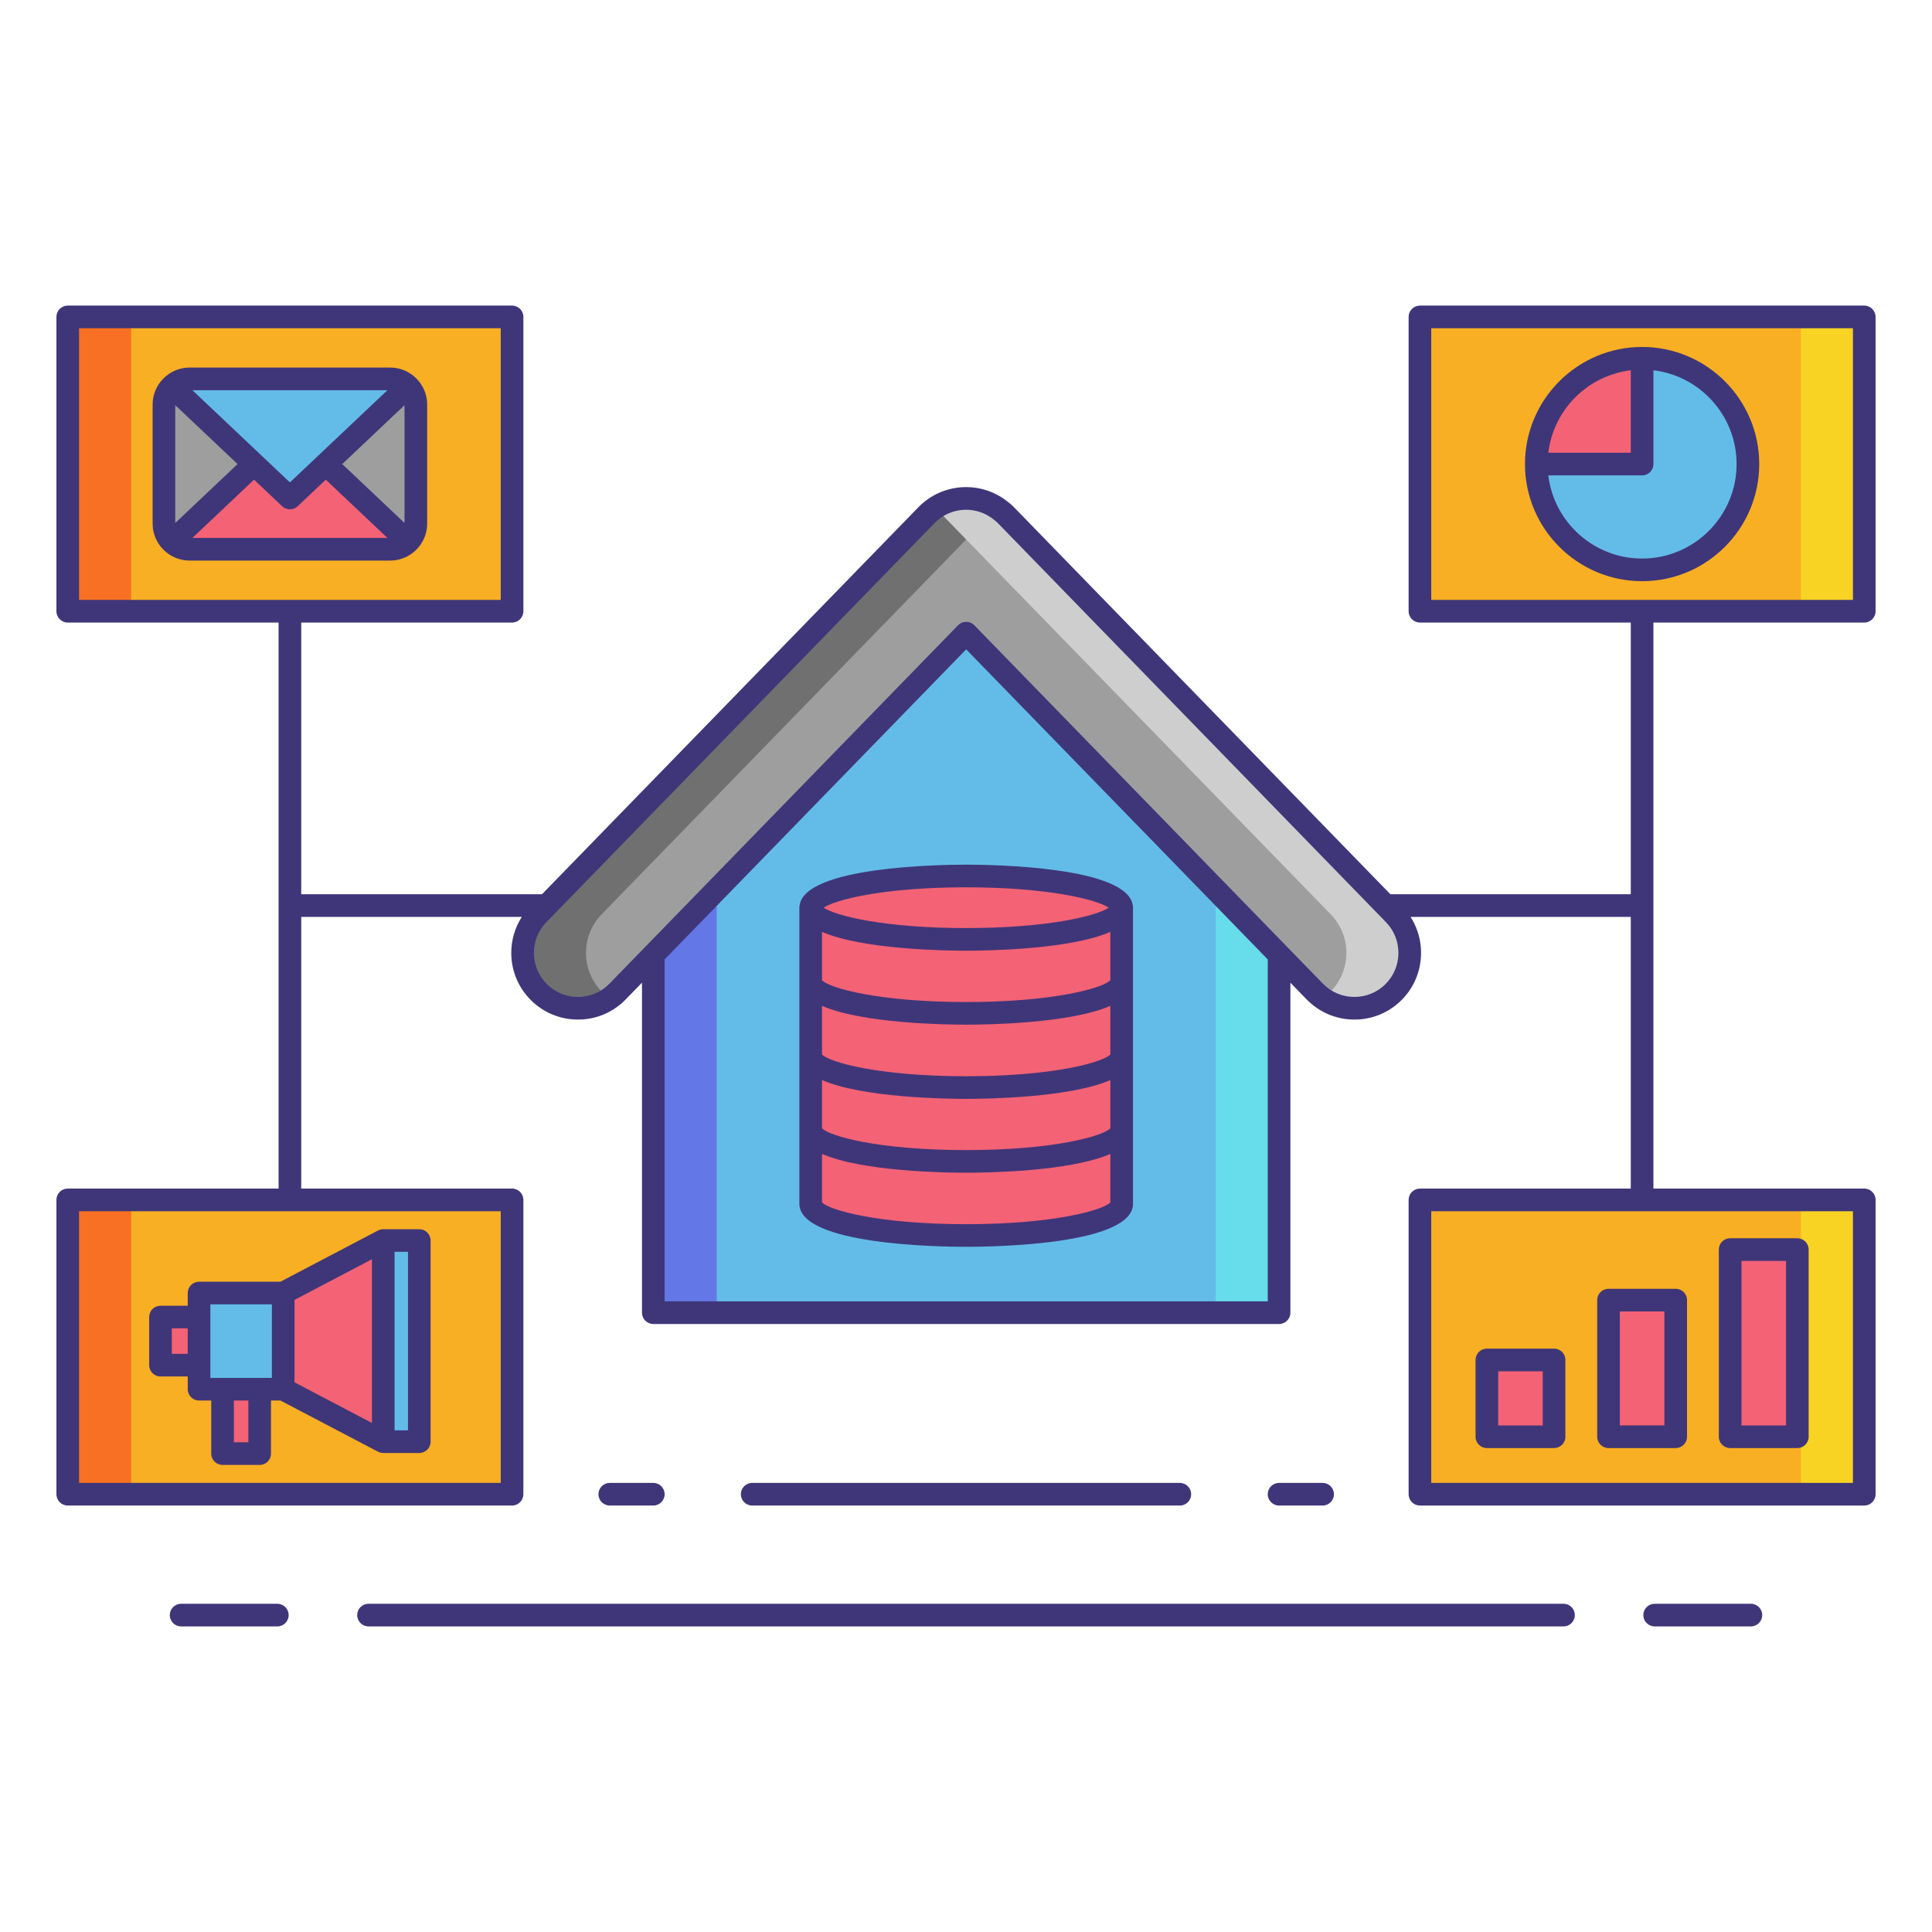 <svg id="Layer_1" enable-background="new 0 0 256 256" height="512" viewBox="0 0 256 256" width="512" xmlns="http://www.w3.org/2000/svg"><g><g><g><path d="m184.726 121.15-51.437-52.887c-.141-.145-.29-.278-.441-.41l-.007.01c-2.915-2.553-7.348-2.411-10.082.4l-51.436 52.887c-2.825 2.904-2.76 7.548.144 10.373 1.425 1.387 3.27 2.077 5.114 2.077 1.911 0 3.821-.742 5.259-2.221l4.726-4.859 41.459-42.627 41.459 42.627 4.726 4.859c1.438 1.479 3.348 2.221 5.259 2.221 1.843 0 3.688-.69 5.114-2.077 2.903-2.825 2.968-7.469.143-10.373z" fill="#9e9e9e"/></g></g><g><g><path d="m79.721 121.15 51.437-52.887c.327-.336.68-.632 1.05-.892-2.894-2.025-6.906-1.723-9.449.892l-51.436 52.887c-2.824 2.904-2.76 7.548.144 10.373 1.425 1.387 3.27 2.077 5.114 2.077 1.475 0 2.946-.447 4.203-1.328-.32-.224-.629-.468-.918-.749-2.904-2.825-2.969-7.469-.145-10.373z" fill="#707070"/></g></g><g><g><path d="m188.15 158.992h58.875v39h-58.875z" fill="#f8af23"/></g></g><g><g><path d="m188.15 41.992h58.875v39h-58.875z" fill="#f8af23"/></g></g><g><g><path d="m8.975 158.992h58.875v39h-58.875z" fill="#f8af23"/></g></g><g><g><g><g><path d="m50.784 164.375h4.775v26.654h-4.775z" fill="#63bce7"/></g></g></g><g><g><g><path d="m50.784 191.03-13.259-6.958v-12.739l13.259-6.958z" fill="#f46275"/></g></g></g><g><g><g><path d="m26.374 171.333h11.151v12.744h-11.151z" fill="#63bce7"/></g></g></g><g><g><g><path d="m21.266 174.515h5.108v6.375h-5.108z" fill="#f46275"/></g></g></g><g><g><g><path d="m29.49 184.077h4.919v8.532h-4.919z" fill="#f46275"/></g></g></g></g><g><g><path d="m86.565 126.519v47.419h41.46 41.459v-47.419l-41.459-42.627z" fill="#63bce7"/></g></g><g><g><path d="m86.565 126.519v47.419h8.399v-56.054z" fill="#6377e7"/></g></g><g><g><path d="m169.484 126.519v47.419h-8.399v-56.054z" fill="#67dceb"/></g></g><g><g><path d="m184.726 121.15-51.437-52.887c-.141-.146-.29-.278-.441-.41l-.007.01c-2.566-2.247-6.307-2.404-9.031-.492.217.152.429.314.633.492l.007-.01c.15.131.299.264.441.41l51.437 52.887c2.824 2.904 2.76 7.548-.144 10.373-.289.281-.598.525-.917.749 1.257.881 2.728 1.328 4.203 1.328 1.843 0 3.688-.69 5.114-2.077 2.902-2.825 2.967-7.469.142-10.373z" fill="#cecece"/></g></g><g><g><g><ellipse cx="128.025" cy="120.273" fill="#f46275" rx="20.603" ry="4.201"/></g></g><g><g><path d="m128.025 124.474c-11.379 0-20.604-1.881-20.604-4.201v9.802c0 2.32 9.224 4.201 20.604 4.201 11.379 0 20.603-1.881 20.603-4.201v-9.802c0 2.32-9.224 4.201-20.603 4.201z" fill="#f46275"/></g></g><g><g><path d="m128.025 134.275c-11.379 0-20.604-1.881-20.604-4.201v.031 9.802c0 2.32 9.224 4.201 20.604 4.201 11.379 0 20.603-1.881 20.603-4.201v-9.833c0 2.32-9.224 4.201-20.603 4.201z" fill="#f46275"/></g></g><g><g><path d="m128.025 153.893c-11.379 0-20.604-1.881-20.604-4.201v9.817c0 2.32 9.224 4.201 20.604 4.201 11.379 0 20.603-1.881 20.603-4.201v-9.817c0 2.32-9.224 4.201-20.603 4.201z" fill="#f46275"/></g></g><g><g><path d="m128.025 144.108c-11.379 0-20.604-1.881-20.604-4.201v9.785c0 2.32 9.224 4.201 20.604 4.201 11.379 0 20.603-1.881 20.603-4.201v-9.785c0 2.32-9.224 4.201-20.603 4.201z" fill="#f46275"/></g></g></g><g><g><path d="m8.975 41.992h58.875v39h-58.875z" fill="#f8af23"/></g></g><g><g><path d="m8.975 41.992h8.399v39h-8.399z" fill="#f87023"/></g></g><g><g><path d="m238.626 41.992h8.399v39h-8.399z" fill="#f8d323"/></g></g><g><g><path d="m8.975 158.992h8.399v39h-8.399z" fill="#f87023"/></g></g><g><g><path d="m238.626 158.992h8.399v39h-8.399z" fill="#f8d323"/></g></g><g><g><g><path d="m55.103 69.376c0 1.872-1.532 3.404-3.404 3.404h-26.572c-1.872 0-3.404-1.532-3.404-3.404v-15.768c0-1.872 1.532-3.404 3.404-3.404h26.571c1.872 0 3.404 1.532 3.404 3.404v15.768z" fill="#9e9e9e"/></g></g><g><g><path d="m22.753 71.806c.615.601 1.452.975 2.374.975h26.571c.922 0 1.759-.374 2.374-.975l-15.659-14.809z" fill="#f46275"/></g></g><g><g><path d="m54.072 51.179c-.615-.601-1.452-.975-2.374-.975h-26.571c-.922 0-1.759.374-2.374.975l15.659 14.809z" fill="#63bce7"/></g></g></g><g><g><g><path d="m217.587 47.473v14.019h-14.019c0 7.742 6.277 14.019 14.019 14.019s14.019-6.277 14.019-14.019-6.277-14.019-14.019-14.019z" fill="#63bce7"/></g></g><g><g><path d="m217.587 47.473c-7.742 0-14.019 6.276-14.019 14.019h14.019z" fill="#f46275"/></g></g></g><g><g><g><path d="m197.019 180.202h8.903v10.175h-8.903z" fill="#f46275"/></g></g><g><g><path d="m213.136 172.274h8.903v18.103h-8.903z" fill="#f46275"/></g></g><g><g><path d="m229.253 165.575h8.903v24.801h-8.903z" fill="#f46275"/></g></g></g><g><g><g><path d="m21.266 182.39h3.608v1.688c0 .829.671 1.5 1.5 1.5h1.616v7.032c0 .829.671 1.5 1.5 1.5h4.918c.829 0 1.5-.671 1.5-1.5v-7.032h1.257l12.921 6.781v-.007c.209.111.444.179.697.179h4.775c.829 0 1.5-.671 1.5-1.5v-26.654c0-.829-.671-1.5-1.5-1.5h-4.775c-.253 0-.488.069-.697.179v-.007l-12.931 6.786h-10.781c-.829 0-1.5.671-1.5 1.5v1.682h-3.608c-.829 0-1.5.671-1.5 1.5v6.375c0 .826.672 1.498 1.5 1.498zm31.018-16.515h1.775v23.654h-1.775zm-19.375 25.234h-1.919v-5.532h1.918v5.532zm16.375-2.56-10.259-5.384v-10.925l10.259-5.383zm-21.41-15.716h8.151v9.744h-1.617-4.918-1.616v-1.688-6.375zm-5.108 3.182h2.108v3.375h-2.108z" fill="#3f3679"/></g></g><g><g><path d="m105.954 119.961c-.021.101-.033.205-.033.312v9.801c0 .005.002.01.002.015s-.002.011-.002.016v9.802 9.785 9.817c0 5.426 18.413 5.701 22.104 5.701s22.104-.275 22.104-5.701v-9.817-9.785-9.833-9.801c0-.107-.012-.211-.033-.312-.7-5.121-18.452-5.389-22.07-5.389s-21.372.268-22.072 5.389zm41.174 39.365c-.964 1.021-7.462 2.885-19.104 2.885s-18.14-1.864-19.104-2.885v-6.427c5.375 2.34 16.346 2.494 19.104 2.494s13.729-.154 19.104-2.494zm0-9.818c-.964 1.021-7.462 2.885-19.104 2.885s-18.14-1.864-19.104-2.885v-6.395c5.375 2.34 16.346 2.494 19.104 2.494s13.729-.154 19.104-2.494zm0-9.785c-.964 1.021-7.462 2.885-19.104 2.885s-18.14-1.864-19.104-2.885v-6.442c5.375 2.34 16.346 2.494 19.104 2.494s13.729-.154 19.104-2.494zm0-9.833c-.963 1.021-7.46 2.885-19.104 2.885s-18.141-1.864-19.104-2.885v-6.411c5.375 2.34 16.346 2.494 19.104 2.494s13.729-.154 19.104-2.494zm-19.104-6.916c-10.972 0-17.375-1.656-18.882-2.701 1.507-1.045 7.91-2.701 18.882-2.701s17.375 1.656 18.882 2.701c-1.507 1.045-7.909 2.701-18.882 2.701z" fill="#3f3679"/></g></g><g><g><path d="m247.024 82.492c.829 0 1.5-.671 1.5-1.5v-39c0-.829-.671-1.5-1.5-1.5h-58.875c-.829 0-1.5.671-1.5 1.5v39c0 .829.671 1.5 1.5 1.5h27.938v36h-31.853l-49.87-51.275c-.17-.175-.348-.334-.527-.492-.052-.045-.106-.086-.162-.123-3.535-2.958-8.763-2.703-11.99.615l-49.87 51.275h-31.902v-36h27.938c.829 0 1.5-.671 1.5-1.5v-39c0-.829-.671-1.5-1.5-1.5h-58.875c-.829 0-1.5.671-1.5 1.5v39c0 .829.671 1.5 1.5 1.5h27.938v75h-27.938c-.829 0-1.5.671-1.5 1.5v39c0 .829.671 1.5 1.5 1.5h58.875c.829 0 1.5-.671 1.5-1.5v-39c0-.829-.671-1.5-1.5-1.5h-27.938v-36h29.231c-.932 1.447-1.422 3.135-1.397 4.895.033 2.36.983 4.565 2.674 6.21 1.658 1.613 3.845 2.502 6.16 2.502 2.407 0 4.657-.95 6.334-2.675l2.15-2.211v43.725c0 .829.671 1.5 1.5 1.5h82.918c.829 0 1.5-.671 1.5-1.5v-43.725l2.15 2.21c1.678 1.726 3.927 2.676 6.335 2.676 2.314 0 4.501-.888 6.159-2.501 3.059-2.976 3.498-7.645 1.276-11.105h29.183v36h-27.938c-.829 0-1.5.671-1.5 1.5v39c0 .829.671 1.5 1.5 1.5h58.875c.829 0 1.5-.671 1.5-1.5v-39c0-.829-.671-1.5-1.5-1.5h-27.938v-75h27.939zm-180.673 78v36h-55.875v-36zm-55.875-81v-36h55.875v36zm157.508 92.946h-79.919v-45.31l39.959-41.085 39.959 41.085v45.31zm15.552-41.991c-1.095 1.065-2.54 1.652-4.067 1.652-1.59 0-3.076-.627-4.184-1.767l-4.739-4.873c-.001 0-.001-.001-.001-.001l-41.445-42.612c-.282-.291-.67-.454-1.075-.454s-.793.164-1.075.454l-41.444 42.612s-.001.001-.001.001l-4.739 4.873c-1.108 1.14-2.594 1.767-4.184 1.767-1.528 0-2.973-.586-4.067-1.652-1.118-1.087-1.745-2.544-1.767-4.102-.022-1.559.565-3.032 1.651-4.149l51.438-52.887c2.162-2.224 5.683-2.362 8.018-.317.045.04.093.076.142.11.074.066.147.135.218.208l51.438 52.887c2.241 2.305 2.19 6.007-.117 8.25zm61.988 30.045v36h-55.875v-36zm-55.875-81v-36h55.875v36z" fill="#3f3679"/></g></g><g><g><path d="m51.699 48.704h-26.572c-2.705 0-4.905 2.2-4.905 4.904v15.768c0 2.704 2.2 4.904 4.905 4.904h26.571c2.704 0 4.904-2.2 4.904-4.904v-15.768c.001-2.704-2.199-4.904-4.903-4.904zm-.365 3-12.921 12.219-12.921-12.219zm-28.111 17.594v-15.611l8.254 7.805zm2.269 1.982 8.167-7.723 3.723 3.52c.289.273.66.41 1.031.41s.742-.137 1.031-.41l3.723-3.52 8.167 7.723zm28.111-1.983-8.253-7.805 8.253-7.805z" fill="#3f3679"/></g></g><g><g><path d="m217.587 45.973c-8.557 0-15.519 6.962-15.519 15.519s6.961 15.519 15.519 15.519 15.519-6.962 15.519-15.519-6.962-15.519-15.519-15.519zm-1.5 3.089v10.93h-10.929c.684-5.706 5.223-10.245 10.929-10.93zm1.5 24.949c-6.395 0-11.686-4.821-12.429-11.019h12.429c.829 0 1.5-.671 1.5-1.5v-12.43c6.198.744 11.019 6.034 11.019 12.43 0 6.903-5.616 12.519-12.519 12.519z" fill="#3f3679"/></g></g><g><g><path d="m197.019 191.876h8.903c.829 0 1.5-.671 1.5-1.5v-10.175c0-.829-.671-1.5-1.5-1.5h-8.903c-.829 0-1.5.671-1.5 1.5v10.175c0 .829.671 1.5 1.5 1.5zm1.5-10.174h5.903v7.175h-5.903z" fill="#3f3679"/></g></g><g><g><path d="m213.136 191.876h8.903c.829 0 1.5-.671 1.5-1.5v-18.103c0-.829-.671-1.5-1.5-1.5h-8.903c-.829 0-1.5.671-1.5 1.5v18.103c0 .829.671 1.5 1.5 1.5zm1.5-18.103h5.903v15.103h-5.903z" fill="#3f3679"/></g></g><g><g><path d="m229.253 191.876h8.903c.829 0 1.5-.671 1.5-1.5v-24.801c0-.829-.671-1.5-1.5-1.5h-8.903c-.829 0-1.5.671-1.5 1.5v24.801c0 .829.671 1.5 1.5 1.5zm1.5-24.8h5.903v21.801h-5.903z" fill="#3f3679"/></g></g><g><g><path d="m207.171 212.508h-158.342c-.829 0-1.5.671-1.5 1.5s.671 1.5 1.5 1.5h158.343c.829 0 1.5-.671 1.5-1.5s-.672-1.5-1.501-1.5z" fill="#3f3679"/></g></g><g><g><path d="m232.002 212.508h-12.75c-.829 0-1.5.671-1.5 1.5s.671 1.5 1.5 1.5h12.75c.829 0 1.5-.671 1.5-1.5s-.671-1.5-1.5-1.5z" fill="#3f3679"/></g></g><g><g><path d="m36.748 212.508h-12.75c-.829 0-1.5.671-1.5 1.5s.671 1.5 1.5 1.5h12.75c.829 0 1.5-.671 1.5-1.5s-.672-1.5-1.5-1.5z" fill="#3f3679"/></g></g><g><g><path d="m156.333 199.492c.829 0 1.5-.671 1.5-1.5s-.671-1.5-1.5-1.5h-56.666c-.829 0-1.5.671-1.5 1.5s.671 1.5 1.5 1.5z" fill="#3f3679"/></g></g><g><g><path d="m86.565 199.492c.829 0 1.5-.671 1.5-1.5s-.671-1.5-1.5-1.5h-5.768c-.829 0-1.5.671-1.5 1.5s.671 1.5 1.5 1.5z" fill="#3f3679"/></g></g><g><g><path d="m175.252 199.492c.829 0 1.5-.671 1.5-1.5s-.671-1.5-1.5-1.5h-5.768c-.829 0-1.5.671-1.5 1.5s.671 1.5 1.5 1.5z" fill="#3f3679"/></g></g></g></g></svg>